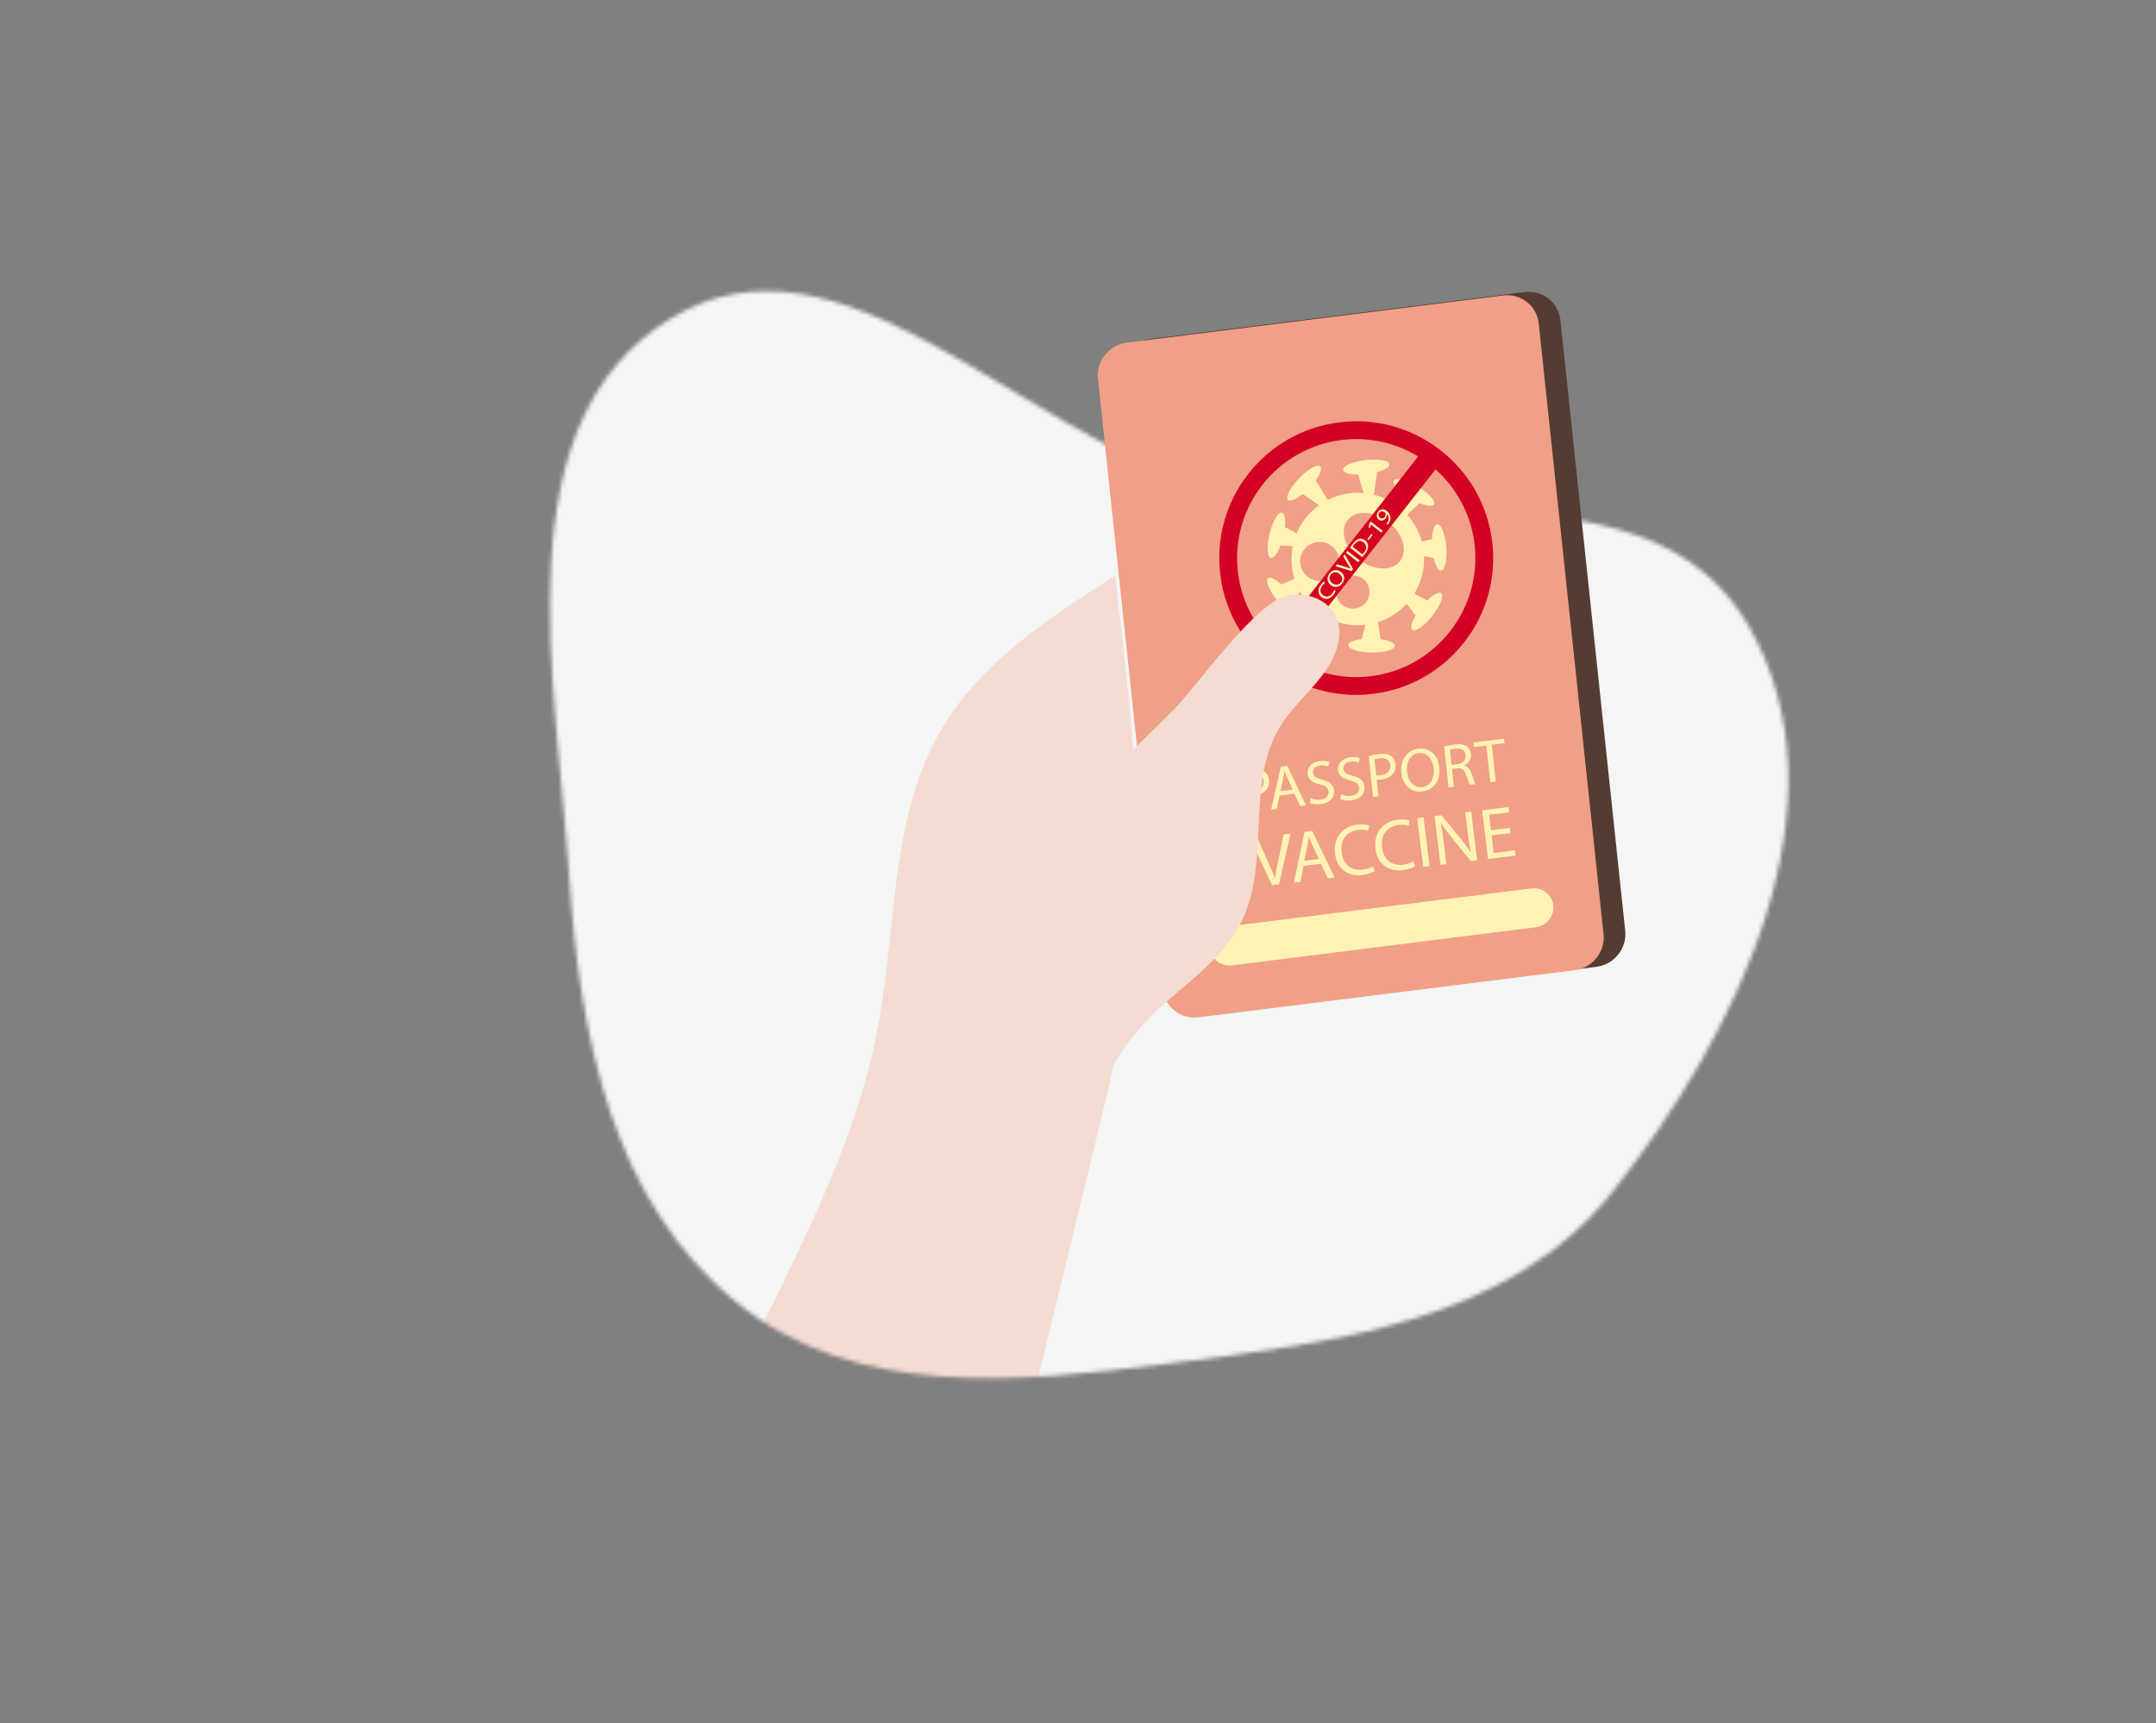 <?xml version="1.0" encoding="UTF-8"?>
<svg xmlns="http://www.w3.org/2000/svg" width="523" height="418" viewBox="0 0 523 418" fill="none">
  <rect x="0" y="0" width="523" height="418" fill="#808080" stroke="none"/>
  <mask id="mask0_411_3" style="mask-type:alpha" maskUnits="userSpaceOnUse" x="133" y="70" width="301" height="265">
    <path fill-rule="evenodd" clip-rule="evenodd" d="M391.381 288.845C366.251 320.799 323.716 325.651 283.473 330.787C246.646 335.486 207.544 339.332 178.728 315.983C148.599 291.57 140.712 251.772 138.103 212.997C134.857 164.773 121.454 102.565 162.664 77.297C203.56 52.222 246.871 104.961 292.9 118.083C338.619 131.117 400.423 110.644 424.191 151.856C448.818 194.559 421.923 250.009 391.381 288.845Z" fill="#A5E4FA"></path>
  </mask>
  <g mask="url(#mask0_411_3)">
    <rect x="84.072" y="41.017" width="379" height="340" fill="#F4F5F5"></rect>
    <path d="M274.083 236.223C273.118 243.683 271.725 251.071 270.123 258.419C268.684 265.054 267.077 271.652 265.47 278.247C260.101 300.297 254.732 322.345 249.361 344.395C248.384 348.411 247.372 352.507 245.189 356.02C244.941 356.419 244.679 356.808 244.406 357.187C220.199 355.391 197.595 347.846 177.954 335.917C191.271 307.527 207.219 280.056 213.012 248.898C217.546 224.516 215.867 198.027 228.512 176.69C238.112 160.497 254.581 149.799 270.47 139.688C272.164 153.693 273.857 167.773 274.881 181.861C276.203 200.018 276.414 218.189 274.083 236.223V236.223Z" fill="#F5DCD2"></path>
  </g>
  <path d="M387.249 234.542L295.964 245.984C291.664 246.523 287.775 243.473 287.322 239.205L271.594 91.037C271.141 86.769 274.289 82.836 278.589 82.297L369.874 70.855C374.174 70.316 378.063 73.367 378.516 77.634L394.244 225.803C394.697 230.07 391.549 234.003 387.249 234.542Z" fill="#553C32"></path>
  <path d="M381.995 235.362L290.71 246.805C286.41 247.344 282.521 244.293 282.068 240.026L266.34 91.857C265.887 87.59 269.035 83.657 273.335 83.118L364.62 71.675C368.92 71.136 372.809 74.187 373.262 78.455L388.99 226.623C389.443 230.891 386.295 234.823 381.995 235.362V235.362Z" fill="#F0A087"></path>
  <path d="M307.855 189.226C307.76 188.332 307.351 187.646 306.746 187.239C306.682 187.195 306.612 187.15 306.54 187.11C305.893 186.746 304.985 186.615 303.825 186.761C302.773 186.892 301.957 187.083 301.34 187.267L302.391 197.179L303.696 197.016L303.269 192.997C303.577 193.034 303.939 193.005 304.328 192.955C304.854 192.891 305.35 192.764 305.791 192.578C306.419 192.321 306.942 191.947 307.301 191.466C307.755 190.881 307.951 190.133 307.855 189.226V189.226ZM305.933 191.236C305.536 191.59 304.965 191.82 304.249 191.909C303.815 191.964 303.45 191.979 303.158 191.942L302.743 188.042C302.962 187.953 303.393 187.854 303.964 187.784C305.04 187.648 305.876 187.906 306.287 188.597C306.429 188.83 306.52 189.115 306.555 189.449C306.634 190.205 306.409 190.809 305.933 191.236Z" fill="#FFF3B4"></path>
  <path d="M312.289 185.775L310.714 185.971L308.345 196.433L309.695 196.265L310.409 192.977L313.995 192.529L315.408 195.549L316.805 195.373L312.289 185.775V185.775ZM310.572 191.932L311.254 188.904C311.383 188.27 311.485 187.641 311.572 187.026L311.602 187.021C311.812 187.584 312.026 188.161 312.321 188.788L313.618 191.55L310.572 191.932Z" fill="#FFF3B4"></path>
  <path d="M323.607 191.746C323.451 190.272 322.493 189.563 320.713 189.122C319.262 188.76 318.598 188.376 318.498 187.44C318.426 186.754 318.865 185.869 320.244 185.698C321.159 185.582 321.866 185.795 322.213 185.934L322.461 184.831C321.985 184.635 321.209 184.489 320.175 184.62C318.211 184.866 317.03 186.191 317.194 187.755C317.345 189.167 318.456 189.888 320.167 190.262C321.586 190.611 322.183 191.079 322.283 192.018C322.389 193.029 321.685 193.827 320.351 193.993C319.451 194.107 318.563 193.916 317.94 193.631L317.727 194.761C318.305 195.051 319.399 195.2 320.373 195.076C322.759 194.778 323.771 193.294 323.607 191.746V191.746Z" fill="#FFF3B4"></path>
  <path d="M331 190.819C330.843 189.345 329.886 188.637 328.108 188.196C326.655 187.834 325.993 187.45 325.893 186.513C325.819 185.827 326.258 184.943 327.637 184.772C328.552 184.655 329.259 184.868 329.608 185.007L329.856 183.904C329.378 183.709 328.604 183.563 327.567 183.694C325.603 183.939 324.423 185.265 324.589 186.828C324.738 188.24 325.849 188.961 327.56 189.335C328.978 189.685 329.576 190.153 329.675 191.092C329.784 192.103 329.078 192.9 327.743 193.066C326.843 193.18 325.958 192.99 325.333 192.705L325.12 193.834C325.698 194.122 326.791 194.273 327.766 194.149C330.151 193.852 331.163 192.368 331 190.819V190.819Z" fill="#FFF3B4"></path>
  <path d="M338.536 185.381C338.442 184.487 338.035 183.798 337.43 183.392C336.773 182.931 335.796 182.752 334.506 182.913C333.457 183.045 332.641 183.238 332.021 183.421L333.075 193.334L334.38 193.171L333.953 189.152C334.261 189.189 334.623 189.159 335.012 189.11C336.287 188.949 337.373 188.436 337.986 187.621C338.439 187.036 338.633 186.288 338.536 185.381V185.381ZM334.93 188.064C334.496 188.119 334.134 188.134 333.842 188.094L333.427 184.197C333.646 184.108 334.075 184.009 334.645 183.937C336.086 183.756 337.098 184.279 337.239 185.604C337.385 186.987 336.505 187.866 334.93 188.064V188.064Z" fill="#FFF3B4"></path>
  <path d="M349.148 186.132C348.833 183.154 346.824 181.281 344.064 181.625C341.366 181.965 339.593 184.298 339.93 187.482C340.252 190.52 342.345 192.338 345.014 192.004C347.593 191.679 349.515 189.583 349.148 186.132ZM344.976 190.938C342.923 191.196 341.549 189.422 341.321 187.279C341.088 185.076 341.958 182.961 344.116 182.691C346.291 182.418 347.563 184.37 347.774 186.365C348.017 188.642 347.047 190.678 344.976 190.938V190.938Z" fill="#FFF3B4"></path>
  <path d="M356.897 187.559C356.545 186.546 356.005 185.889 355.196 185.721L355.194 185.676C356.22 185.185 356.967 184.202 356.825 182.876C356.744 182.103 356.387 181.454 355.829 181.07C355.139 180.585 354.212 180.443 352.818 180.619C351.918 180.731 350.98 180.924 350.336 181.142L351.385 191.04L352.689 190.876L352.228 186.528L353.458 186.375C354.648 186.271 355.243 186.724 355.69 188.072C356.109 189.286 356.424 190.121 356.62 190.383L357.969 190.215C357.718 189.853 357.376 188.917 356.897 187.559V187.559ZM353.46 185.379L352.124 185.547L351.737 181.885C351.94 181.799 352.384 181.685 353.014 181.605C354.395 181.447 355.4 181.893 355.536 183.188C355.657 184.336 354.854 185.205 353.46 185.379V185.379Z" fill="#FFF3B4"></path>
  <path d="M364.97 180.287L364.853 179.185L357.369 180.124L357.485 181.226L360.56 180.84L361.508 189.769L362.827 189.605L361.88 180.674L364.97 180.287V180.287Z" fill="#FFF3B4"></path>
  <path d="M372.538 224.954L298.822 234.194C296.197 234.523 293.844 232.678 293.568 230.072H293.568C293.291 227.466 295.195 225.087 297.821 224.758L371.536 215.518C374.161 215.189 376.514 217.035 376.791 219.64C377.067 222.246 375.163 224.625 372.538 224.954Z" fill="#FFF3B4"></path>
  <path d="M336.423 124.708L336.413 124.723C336.463 125.063 336.369 125.422 336.108 125.761C336.046 125.841 335.979 125.912 335.91 125.972C336.168 126.135 336.423 126.314 336.671 126.505C336.79 126.262 336.852 126.004 336.847 125.751C336.847 125.395 336.718 125.035 336.423 124.708V124.708ZM349.579 138.424C350.517 138.347 351.07 135.763 350.814 132.656C350.559 129.547 349.594 127.089 348.657 127.166C347.95 127.223 347.464 128.71 347.377 130.771L344.897 131.405C344.23 128.943 343.005 126.74 341.378 124.921L344.314 122.028C346.085 122.761 347.511 122.93 347.858 122.347C348.29 121.621 346.879 119.964 344.624 118.477C344.381 118.316 344.128 118.158 343.865 118.002C342.291 117.065 340.756 116.461 339.659 116.282C338.888 116.156 338.335 116.243 338.137 116.577C337.963 116.869 338.087 117.313 338.447 117.833C338.831 118.396 339.488 119.052 340.337 119.709L339.129 122.84C338.162 122.102 337.108 121.473 335.989 120.967C335.124 120.576 334.219 120.259 333.286 120.026L334.03 114.528C335.883 114.028 337.113 113.289 337.031 112.62C336.917 111.689 334.313 111.238 331.215 111.617C328.115 111.994 325.695 113.054 325.809 113.986C325.893 114.689 327.399 115.115 329.465 115.123L330.804 119.607C329.7 119.508 328.569 119.523 327.426 119.662C325.509 119.897 323.714 120.457 322.084 121.284L319.17 116.513C320.291 114.957 320.782 113.609 320.296 113.141C319.619 112.489 317.315 113.78 315.148 116.027C312.98 118.272 311.77 120.62 312.447 121.27C312.958 121.763 314.397 121.146 316.001 119.85L319.984 122.56C317.581 124.29 315.694 126.656 314.543 129.381L311.706 127.845C311.892 125.937 311.639 124.528 310.982 124.367C310.069 124.141 308.725 126.415 307.981 129.445C307.237 132.473 307.373 135.112 308.284 135.335C308.973 135.503 309.905 134.249 310.642 132.322L313.581 132.533C313.266 134.148 313.194 135.838 313.402 137.559C313.521 138.531 313.724 139.472 314.005 140.376L310.843 141.801C309.437 140.495 308.16 139.844 307.634 140.267C306.922 140.842 307.847 143.171 309.705 145.532C309.757 145.597 309.809 145.664 309.861 145.728C311.324 147.539 312.911 148.83 313.928 149.12C314.273 149.221 314.55 149.204 314.736 149.055C314.987 148.852 315.034 148.431 314.91 147.869C314.761 147.195 314.362 146.313 313.767 145.356L314.754 144.236L315.371 143.535C315.517 143.793 315.669 144.046 315.83 144.293C316.108 144.727 316.405 145.146 316.725 145.55C317.824 146.942 319.143 148.144 320.626 149.1C320.688 149.142 320.748 149.179 320.81 149.219L319.609 150.398L317.759 152.217C315.989 151.481 314.563 151.31 314.218 151.892C313.876 152.467 314.682 153.621 316.147 154.816C316.735 155.296 317.432 155.784 318.201 156.243C320.884 157.841 323.446 158.482 323.927 157.677C324.291 157.068 323.364 155.809 321.735 154.541L323.297 150.497C323.709 150.666 324.13 150.817 324.557 150.951C326.655 151.612 328.921 151.85 331.245 151.575L330.288 155.026C328.386 155.271 327.066 155.836 327.057 156.513C327.044 157.449 329.564 158.247 332.683 158.292C335.806 158.339 338.348 157.613 338.362 156.676C338.372 155.968 336.939 155.341 334.893 155.056L334.251 150.931C336.984 150.066 339.372 148.503 341.232 146.471L343.389 149.313C342.43 150.973 342.077 152.363 342.608 152.782C343.347 153.361 345.51 151.845 347.441 149.392C349.371 146.942 350.338 144.484 349.601 143.904C349.044 143.466 347.675 144.224 346.206 145.673L343.102 143.989C344.719 141.345 345.586 138.221 345.443 134.941L347.789 135.352C348.218 137.22 348.907 138.479 349.579 138.424V138.424ZM315.411 136.762C315.096 134.168 316.943 131.809 319.54 131.492C322.027 131.19 324.299 132.872 324.76 135.295C324.782 135.402 324.8 135.508 324.812 135.617C324.872 136.095 324.857 136.563 324.775 137.014C324.743 137.203 324.698 137.389 324.641 137.569C324.564 137.822 324.465 138.067 324.348 138.303C324.254 138.491 324.148 138.672 324.031 138.843C323.639 139.42 323.121 139.908 322.513 140.267C322.362 140.357 322.203 140.438 322.04 140.51C321.621 140.699 321.164 140.827 320.683 140.884C320.574 140.899 320.467 140.907 320.361 140.912C317.898 141.048 315.716 139.247 315.411 136.762V136.762ZM328.661 147.623C326.58 147.876 324.678 146.501 324.232 144.499C324.202 144.37 324.18 144.239 324.162 144.105C324.088 143.498 324.155 142.908 324.334 142.363C324.398 142.163 324.48 141.97 324.577 141.784C324.822 141.301 325.167 140.869 325.583 140.523C325.735 140.394 325.896 140.277 326.067 140.173C326.543 139.881 327.091 139.685 327.684 139.613C327.818 139.598 327.949 139.589 328.081 139.586C330.134 139.537 331.93 141.053 332.183 143.129C332.453 145.341 330.876 147.353 328.661 147.623V147.623ZM339.61 136.13C337.812 138.424 333.946 138.464 330.613 136.358C330.298 136.16 329.988 135.942 329.685 135.704C328.497 134.775 327.567 133.672 326.933 132.525C325.693 130.273 325.583 127.845 326.888 126.183C328.19 124.52 330.576 124.042 333.06 124.706C333.363 124.785 333.666 124.882 333.971 124.998C334.134 125.058 334.298 125.125 334.462 125.199C334.811 125.35 335.156 125.526 335.498 125.724C335.637 125.801 335.773 125.885 335.91 125.972C336.168 126.135 336.423 126.314 336.671 126.505C336.718 126.537 336.765 126.574 336.81 126.609L336.996 126.757C337.232 126.948 337.455 127.146 337.668 127.352C340.515 130.08 341.408 133.836 339.61 136.13V136.13Z" fill="#FFF3B4"></path>
  <path d="M329.685 135.704C328.497 134.775 327.567 133.672 326.933 132.525L324.76 135.295C324.782 135.402 324.8 135.508 324.812 135.617C324.872 136.095 324.857 136.563 324.775 137.014C324.743 137.203 324.698 137.389 324.641 137.569C324.564 137.822 324.465 138.067 324.348 138.303C324.254 138.491 324.148 138.672 324.031 138.843C324.346 138.875 324.653 139.011 324.904 139.205C325.35 139.549 325.613 140.03 325.583 140.523C325.735 140.394 325.896 140.277 326.067 140.173C326.543 139.881 327.091 139.685 327.684 139.613C327.818 139.598 327.949 139.589 328.081 139.586L330.613 136.358C330.298 136.16 329.988 135.942 329.685 135.704V135.704ZM361.966 131.375C360.895 122.578 356.456 114.721 349.47 109.258C342.484 103.793 333.785 101.375 324.978 102.445C316.17 103.518 308.308 107.953 302.838 114.932C297.369 121.911 294.946 130.602 296.02 139.4C296.628 144.388 298.317 149.07 300.938 153.185C302.942 156.334 305.491 159.151 308.517 161.52C311.502 163.854 314.803 165.633 318.29 166.819C322.962 168.412 327.967 168.943 333.011 168.331C341.817 167.258 349.681 162.823 355.149 155.844C360.62 148.865 363.04 140.176 361.966 131.375V131.375ZM304.07 150.002C302.116 146.689 300.799 142.933 300.306 138.88C298.379 123.076 309.68 108.654 325.499 106.729C332.2 105.914 338.65 107.47 344.009 110.733L339.659 116.282L338.447 117.833L335.989 120.967L333.06 124.706L326.933 132.525L324.76 135.295L320.361 140.912L317.496 144.566L316.725 145.55L314.91 147.869L313.928 149.12L308.641 155.869C306.882 154.127 305.34 152.16 304.07 150.002V150.002ZM332.488 164.049C328.592 164.523 324.78 164.193 321.216 163.192C318.159 162.335 315.284 160.982 312.7 159.216L316.147 154.816L319.609 150.398L320.626 149.1L322.231 147.051L324.232 144.499L328.081 139.586L330.613 136.358L337.668 127.352L344.624 118.477L348.235 113.867C353.294 118.373 356.798 124.661 357.681 131.898C359.608 147.7 348.307 162.124 332.488 164.049V164.049Z" fill="#D40124"></path>
  <path d="M323.637 143.129C323.57 143.369 323.404 143.689 323.188 143.964C322.528 144.816 321.673 144.945 320.939 144.375C320.15 143.766 320.123 142.871 320.76 142.049C320.986 141.759 321.229 141.556 321.432 141.439L321.199 141.085C321.055 141.164 320.76 141.377 320.423 141.813C319.58 142.901 319.639 144.137 320.579 144.863C321.563 145.626 322.675 145.297 323.441 144.308C323.773 143.882 323.959 143.496 324.016 143.273L323.637 143.129Z" fill="#FFF3B4"></path>
  <path d="M325.258 138.712C324.971 138.489 324.661 138.352 324.348 138.303C323.691 138.194 323.022 138.461 322.518 139.11C322.178 139.549 322.017 140.037 322.04 140.51C322.062 141.048 322.322 141.566 322.833 141.96C323.304 142.326 323.833 142.453 324.333 142.363C324.795 142.279 325.234 142.007 325.578 141.563C325.908 141.137 326.087 140.651 326.067 140.173C326.052 139.648 325.802 139.133 325.258 138.712V138.712ZM325.281 141.293C325.082 141.551 324.837 141.709 324.577 141.784C324.118 141.915 323.607 141.786 323.198 141.469C322.798 141.157 322.528 140.728 322.513 140.267C322.501 139.975 322.593 139.668 322.818 139.375C323.156 138.939 323.602 138.796 324.031 138.843C324.346 138.875 324.653 139.011 324.904 139.205C325.35 139.549 325.613 140.03 325.583 140.523C325.568 140.783 325.474 141.043 325.281 141.293Z" fill="#FFF3B4"></path>
  <path d="M326.198 134.465L325.824 134.951L326.848 136.69C327.119 137.151 327.384 137.589 327.654 137.956L327.647 137.966C327.223 137.787 326.756 137.634 326.233 137.473L324.775 137.014L324.331 136.873L323.954 137.361L324.641 137.569L327.843 138.541L328.229 138.043L326.198 134.465V134.465Z" fill="#FFF3B4"></path>
  <path d="M326.843 133.635L326.491 134.086L329.494 136.41L329.846 135.959L326.843 133.635Z" fill="#FFF3B4"></path>
  <path d="M331.114 131.078C330.628 130.702 330.139 130.615 329.653 130.736C329.169 130.853 328.683 131.217 328.18 131.866C327.9 132.225 327.674 132.572 327.495 132.874L330.449 135.161C330.65 134.951 330.871 134.69 331.121 134.368C331.649 133.687 331.917 133.031 331.89 132.485C331.868 131.943 331.605 131.457 331.114 131.078V131.078ZM330.878 134.039C330.742 134.215 330.608 134.378 330.501 134.477L328.13 132.644C328.202 132.508 328.321 132.317 328.502 132.084C329.244 131.128 330.057 131.006 330.762 131.561C331.572 132.188 331.627 133.073 330.878 134.039V134.039Z" fill="#FFF3B4"></path>
  <path d="M332.659 129.545L331.664 130.828L331.954 131.053L332.949 129.77L332.659 129.545Z" fill="#FFF3B4"></path>
  <path d="M332.527 126.524L332.225 126.913L331.992 127.914L332.359 128.056L332.542 127.26L332.55 127.248L335.082 129.208L335.424 128.767L332.527 126.524V126.524Z" fill="#FFF3B4"></path>
  <path d="M336.401 123.948C335.659 123.375 334.848 123.43 334.313 124.121C334.094 124.401 333.985 124.708 333.971 124.998C333.946 125.424 334.122 125.821 334.447 126.071C334.876 126.403 335.456 126.383 335.91 125.972C335.979 125.913 336.046 125.841 336.108 125.761C336.369 125.422 336.463 125.063 336.413 124.723L336.423 124.708C336.718 125.035 336.847 125.395 336.847 125.751C336.852 126.004 336.79 126.262 336.671 126.505C336.646 126.564 336.617 126.621 336.582 126.676C336.473 126.842 336.393 126.963 336.309 127.055L336.629 127.302C336.718 127.198 336.827 127.05 336.934 126.864C336.956 126.829 336.976 126.795 336.996 126.757C337.204 126.391 337.321 125.974 337.308 125.583C337.289 125.035 337.038 124.441 336.401 123.948V123.948ZM335.89 125.424C335.776 125.573 335.639 125.672 335.498 125.724C335.26 125.816 334.997 125.774 334.772 125.598C334.625 125.484 334.519 125.348 334.462 125.199C334.352 124.934 334.39 124.639 334.583 124.389C334.953 123.911 335.498 123.99 335.992 124.374C336.054 124.421 336.086 124.473 336.103 124.525C336.183 124.78 336.128 125.12 335.89 125.424Z" fill="#FFF3B4"></path>
  <path d="M311.416 202.414L310.126 208.497C309.786 210.105 309.479 211.655 309.31 213.063L309.275 213.068C308.792 211.72 308.177 210.335 307.473 208.801L305.146 203.7L304.921 203.205L303.272 203.405L304.948 206.993L308.574 214.755L310.258 214.549L313.047 202.216L311.416 202.414Z" fill="#FFF3B4"></path>
  <path d="M318.295 201.577L316.452 201.802L313.873 214.108L315.453 213.918L316.229 210.05L320.423 209.54L322.139 213.102L323.773 212.904L318.295 201.577V201.577ZM316.398 208.819L317.139 205.258C317.281 204.513 317.387 203.769 317.477 203.048L317.511 203.044C317.769 203.705 318.032 204.386 318.389 205.125L319.961 208.385L316.398 208.819Z" fill="#FFF3B4"></path>
  <path d="M333.003 210.162C332.426 210.536 331.501 210.843 330.571 210.957C327.691 211.306 325.797 209.651 325.445 206.757C325.068 203.653 326.694 201.659 329.467 201.322C330.449 201.203 331.3 201.312 331.915 201.522L332.13 200.231C331.701 200.07 330.732 199.867 329.259 200.048C325.591 200.494 323.386 203.306 323.838 207.008C324.309 210.882 327.076 212.681 330.409 212.275C331.85 212.099 332.939 211.683 333.467 211.333L333.003 210.162V210.162Z" fill="#FFF3B4"></path>
  <path d="M342.814 208.967C342.236 209.342 341.311 209.649 340.381 209.763C337.502 210.112 335.61 208.457 335.255 205.563C334.878 202.461 336.505 200.464 339.278 200.127C340.26 200.009 341.11 200.118 341.725 200.328L341.941 199.037C341.512 198.876 340.542 198.676 339.069 198.854C335.401 199.3 333.197 202.112 333.648 205.813C334.119 209.688 336.887 211.487 340.22 211.081C341.661 210.905 342.749 210.489 343.278 210.139L342.814 208.967Z" fill="#FFF3B4"></path>
  <path d="M345.324 198.289L343.796 198.475L345.237 210.293L346.765 210.107L345.324 198.289Z" fill="#FFF3B4"></path>
  <path d="M356.87 196.884L355.432 197.058L356.034 202.003C356.26 203.844 356.468 205.278 356.803 206.839L356.769 206.861C356.059 205.719 355.224 204.557 354.177 203.279L349.659 197.761L347.99 197.965L349.43 209.782L350.871 209.607L350.254 204.557C350.016 202.593 349.807 201.178 349.537 199.699L349.587 199.674C350.341 200.881 351.295 202.134 352.28 203.351L356.769 208.891L358.311 208.702L356.87 196.884V196.884Z" fill="#FFF3B4"></path>
  <path d="M367.474 206.287L362.351 206.911L361.83 202.65L366.43 202.09L366.274 200.829L361.676 201.389L361.222 197.652L366.083 197.06L365.927 195.782L359.539 196.56L360.979 208.378L367.63 207.568L367.474 206.287V206.287Z" fill="#FFF3B4"></path>
  <path d="M323.65 158.978C320.768 165.607 314.369 170.027 310.567 176.176C301.942 190.125 308.418 209.297 300.999 223.923C295.471 234.82 283.482 240.785 275.816 250.304C252.337 276.89 269.508 325.612 219.394 305.795C218.46 272.587 222.193 238.187 244.7 212.485C257.193 198.218 271.676 185.384 284.978 171.876C290.487 166.283 305.12 145.237 312.879 144.332C321.176 143.364 327.728 149.599 323.65 158.978V158.978Z" fill="#F5DCD2"></path>
</svg>
